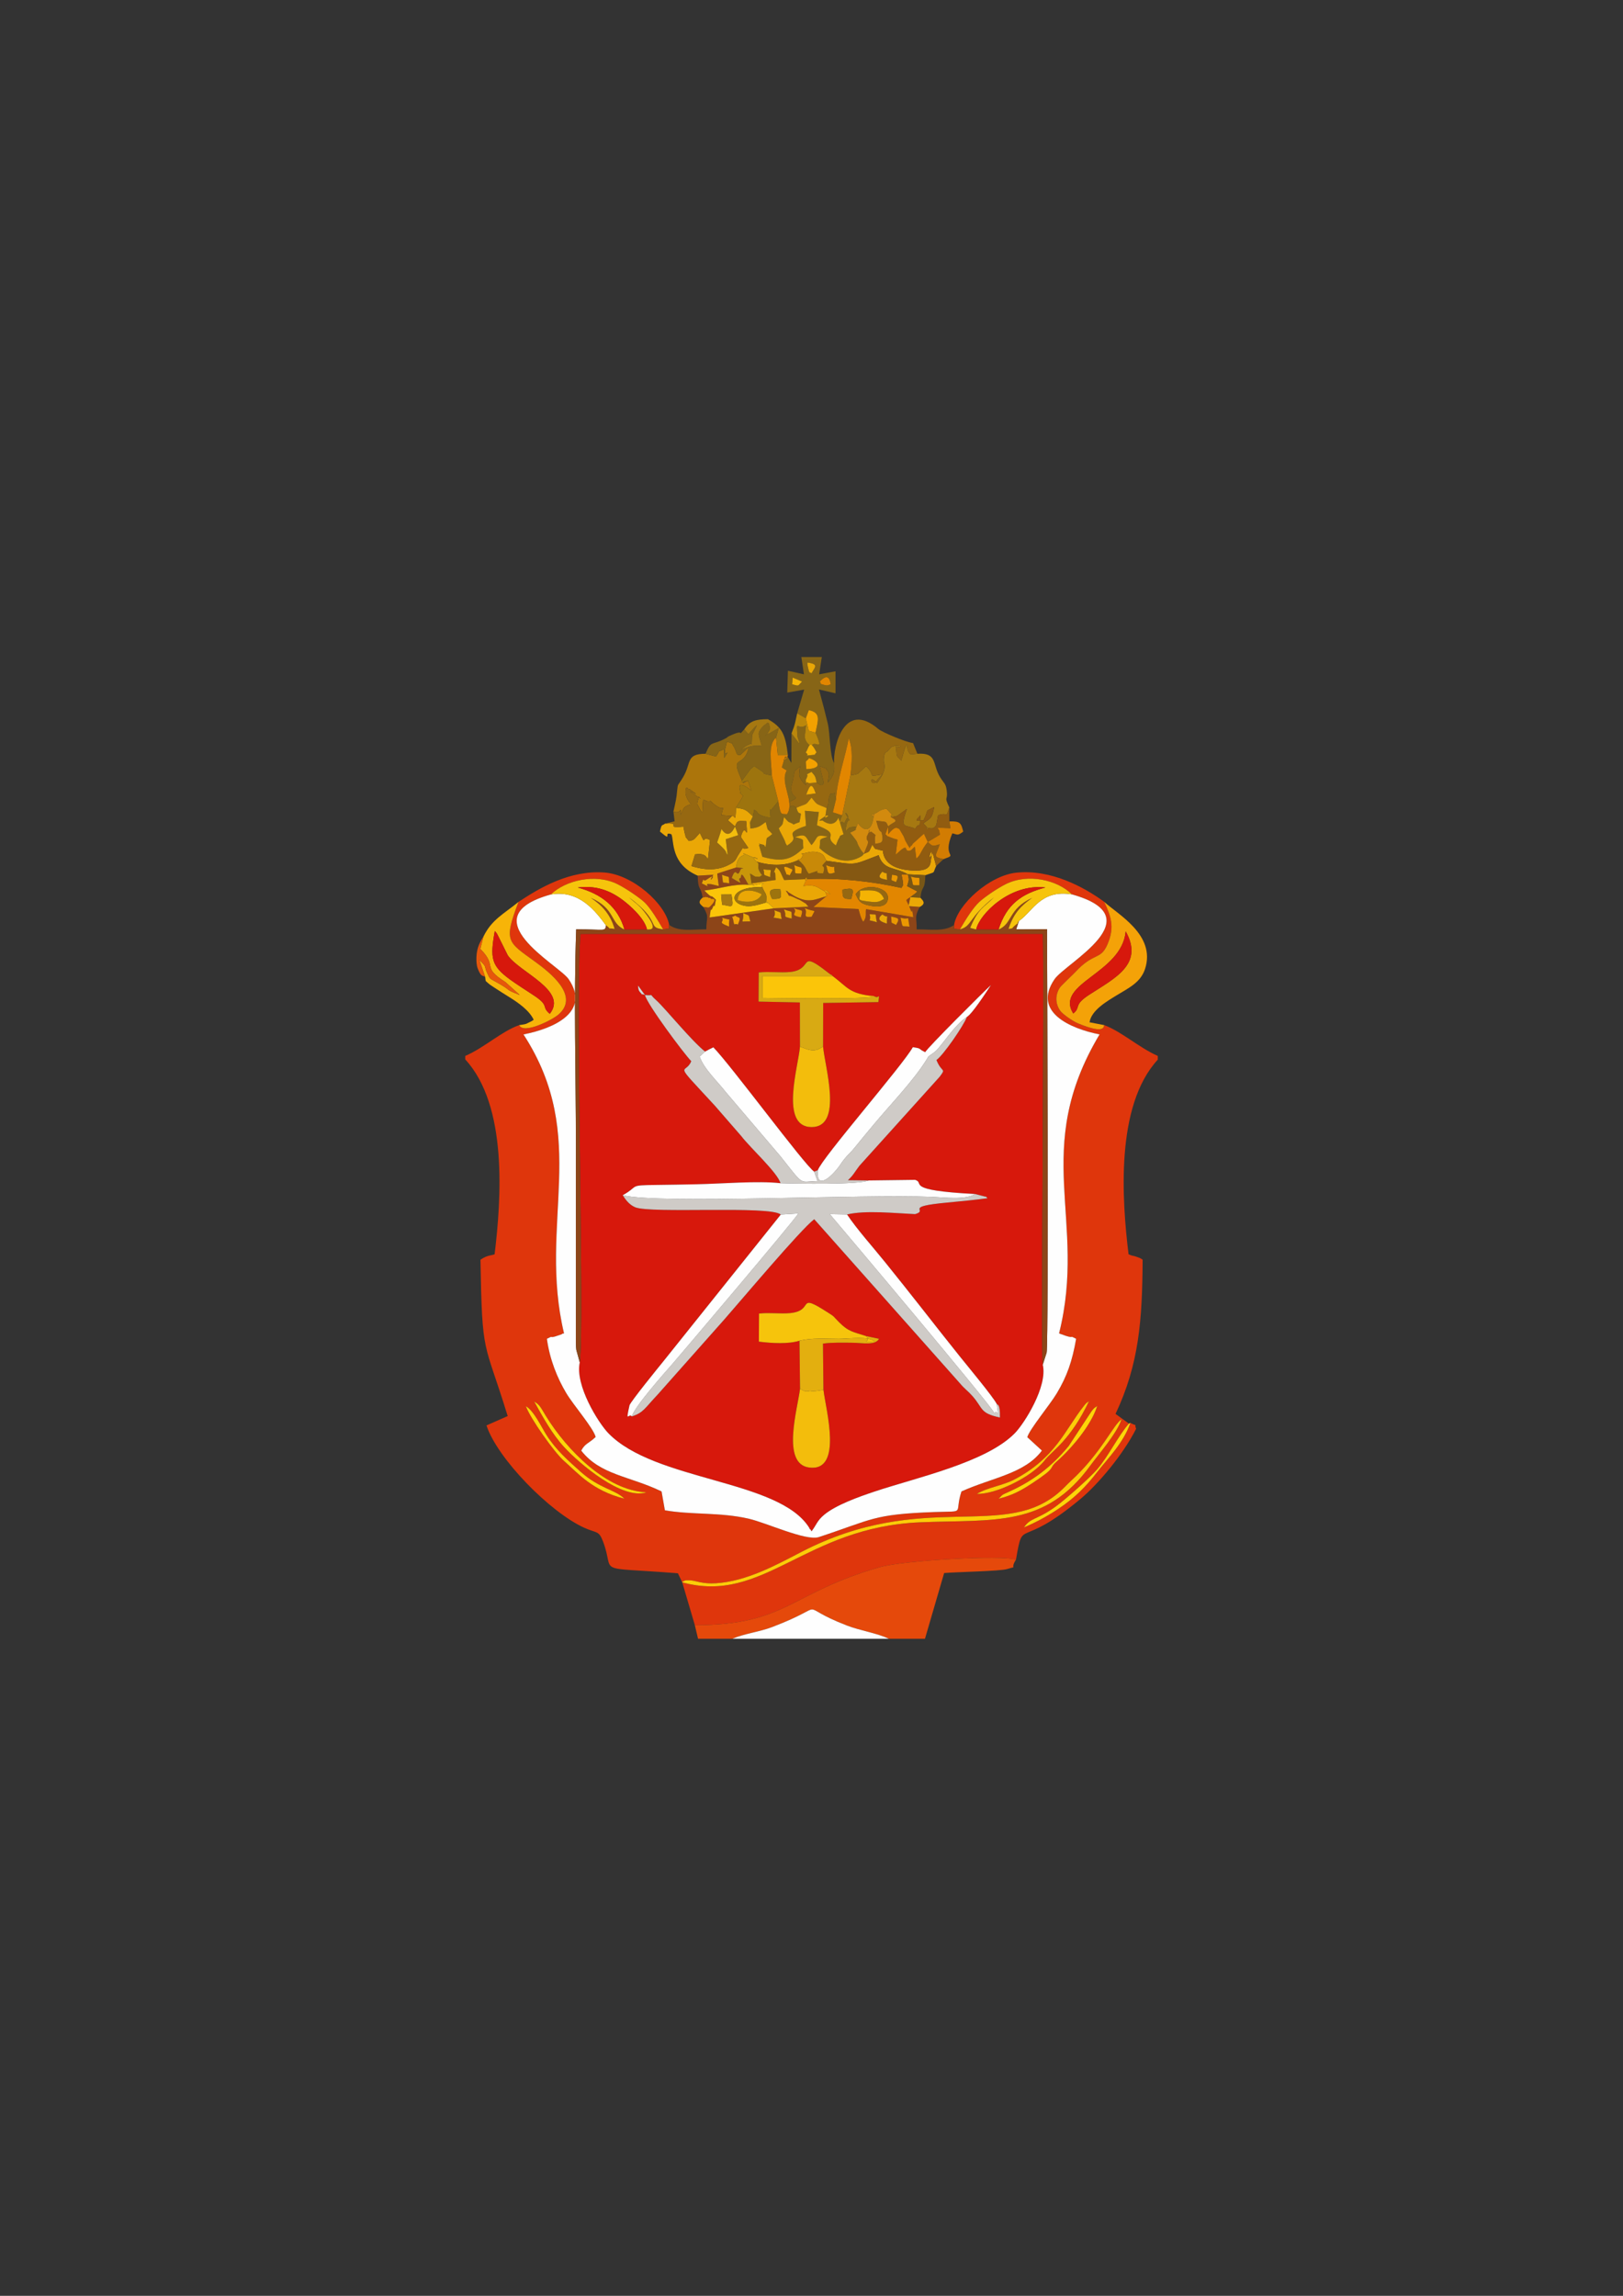 <?xml version="1.0" encoding="UTF-8"?>
<!DOCTYPE svg PUBLIC "-//W3C//DTD SVG 1.1//EN" "http://www.w3.org/Graphics/SVG/1.1/DTD/svg11.dtd">
<!-- Creator: CorelDRAW X5 -->
<svg xmlns="http://www.w3.org/2000/svg" xml:space="preserve" width="210mm" height="297mm" style="shape-rendering:geometricPrecision; text-rendering:geometricPrecision; image-rendering:optimizeQuality; fill-rule:evenodd; clip-rule:evenodd"
viewBox="0 0 210 297"
 xmlns:xlink="http://www.w3.org/1999/xlink">
 <rect x="0" y="0" width="210" height="297" fill="#333333" stroke="none"/>
 <defs>
  <style type="text/css">
   <![CDATA[
    .fil31 {fill:#785616}
    .fil17 {fill:#855812}
    .fil6 {fill:#876516}
    .fil3 {fill:#8D4518}
    .fil21 {fill:#915C10}
    .fil9 {fill:#966811}
    .fil22 {fill:#9D740E}
    .fil7 {fill:#A67811}
    .fil11 {fill:#AC750B}
    .fil29 {fill:#BB870B}
    .fil27 {fill:#C88908}
    .fil25 {fill:#C9960A}
    .fil4 {fill:#CFCBC7}
    .fil24 {fill:#D27C02}
    .fil23 {fill:#D28A0E}
    .fil0 {fill:#D7180C}
    .fil35 {fill:#D7D8D8}
    .fil16 {fill:#D8AA13}
    .fil1 {fill:#DF360C}
    .fil15 {fill:#E28600}
    .fil20 {fill:#E3AF0F}
    .fil5 {fill:#E5490B}
    .fil28 {fill:#E6570B}
    .fil10 {fill:#EAA706}
    .fil33 {fill:#EB9701}
    .fil32 {fill:#F3A100}
    .fil14 {fill:#F3BD0C}
    .fil8 {fill:#F4A208}
    .fil34 {fill:#F4AC03}
    .fil30 {fill:#F4B304}
    .fil13 {fill:#F6C40C}
    .fil12 {fill:#F7B408}
    .fil18 {fill:#FBC509}
    .fil19 {fill:#FDCC08}
    .fil2 {fill:#FEFEFE}
    .fil26 {fill:#FFD508}
   ]]>
  </style>
 </defs>
 <g id="Layer_x0020_1">
  <g id="_357074264">
   <path id="_357068360" class="fil0" d="M112.057 172.841l1.682 0.353c-0.481,0.888 -2.122,0.526 -3.443,0.511 -1.29,-0.015 -2.539,-0.052 -3.812,0.11l0.06 5.968c0.276,2.487 2.592,10.655 -1.862,10.062 -3.62,-0.482 -1.479,-7.598 -1.165,-10.191l-0.073 -6.209c-1.436,0.45 -3.561,0.331 -5.255,0.119l0.02 -3.632c1.36,-0.154 2.772,0.06 4.019,-0.059 3.273,-0.314 0.696,-2.765 4.861,-0.095 0.999,0.64 0.595,0.388 1.467,1.265 1.243,1.249 1.827,1.249 3.5,1.799zm-4.315 -46.568c1.951,1.448 2.107,2.305 5.373,2.596 0.673,0.448 0.687,-0.656 0.543,0.769l-7.145 0.11 -0.013 5.649c0.207,2.562 2.64,10.427 -1.5,10.407 -4.168,-0.02 -1.679,-7.914 -1.493,-10.407l-0.011 -5.714 -5.348 -0.112 0.027 -3.771c1.376,-0.148 2.805,0.06 4.048,-0.062 2.949,-0.288 1.21,-2.648 4.166,-0.493l1.113 0.85c0.04,-0.069 0.17,0.106 0.239,0.177zm17.355 5.295c-0.395,1.107 -3.085,4.997 -3.932,5.559 0.697,1.731 1.293,0.979 0.427,2.156l-10.395 11.531c-0.608,0.79 -0.779,1.223 -1.486,1.862l2.678 0.032 6.016 -0.077c1.37,0.416 -1.599,1.342 7.775,1.835l1.319 0.342c0.061,-0.091 0.181,0.136 0.273,0.202 -1.703,0.225 -3.453,0.397 -5.16,0.556 -5.916,0.551 -2.353,0.973 -4.207,1.5 -2.573,-0.115 -6.417,-0.525 -8.806,0.044 1.271,1.913 3.416,4.299 4.935,6.19 1.634,2.035 3.16,3.934 4.846,6.092 1.639,2.097 3.268,4.149 4.83,6.108 0.947,1.187 4.266,5.168 4.751,6.116 0.109,0.161 0.457,-0.059 0.419,1.765 -2.656,-0.572 -2.137,-1.184 -3.565,-2.789 -0.605,-0.679 -0.995,-0.909 -1.568,-1.591l-18.894 -21.274c-1.761,1.332 -9.546,10.598 -11.655,12.991l-8.625 9.72c-1.643,1.725 -1.799,2.316 -3.325,2.799 -0.374,-0.523 -0.847,1.039 -0.294,-1.434 0.098,-0.44 3.919,-5.126 4.317,-5.618l15.254 -19.061c-1.329,-1.192 -16.824,-0.095 -18.843,-0.947 -0.841,-0.355 -1.312,-1.106 -1.608,-1.555 2.186,-1.211 0.667,-1.292 4.311,-1.33 1.774,-0.019 3.548,-0.056 5.304,-0.091 3.121,-0.062 7.889,-0.469 10.796,-0.135 -0.341,-1.334 -3.996,-4.674 -5.055,-6.079l-3.449 -3.968c-5.645,-6.114 -3.782,-3.844 -3.042,-5.744 -0.923,-0.938 -5.73,-7.381 -5.992,-8.559 1.371,0.14 0.322,-0.339 1.481,0.695 1.103,0.984 4.567,5.266 6.308,6.628 0.516,-0.272 0.529,-0.301 1.064,-0.55 2.308,2.362 11.752,15.178 13.043,16.083l0.48 -0.194c0.534,-1.586 11.019,-13.599 12.289,-15.907 1.252,0.187 0.564,0.163 1.599,0.643 0.389,-0.671 7.42,-7.674 8.512,-8.689 -0.655,0.996 -2.418,3.719 -3.126,4.143zm-41.651 -2.852c-0.86,-0.333 0.078,0.421 -0.632,-0.368 -0.248,-0.276 -0.226,-0.548 -0.26,-0.853l0.892 1.221zm-8.432 47.527c-0.649,2.953 2.403,7.821 3.679,9.146 6.02,6.256 22.029,5.976 25.985,12.213 0.036,0.058 0.133,0.307 0.159,0.25 0.027,-0.058 0.103,0.173 0.162,0.254 0.652,-0.847 0.706,-1.361 1.623,-2.131 1.547,-1.298 4.567,-2.359 6.513,-3.01 5.455,-1.825 14.466,-3.76 18.179,-7.564 1.227,-1.257 4.271,-6.064 3.607,-8.853 -0.247,-1.879 0.21,-50.02 0.016,-55.738l-59.822 0.006c-0.76,7.764 0.568,50.959 -0.102,55.427z"/>
   <path id="_357062264" class="fil1" d="M129.205 193.884c0.62,-0.602 0.324,-0.439 1.264,-0.862 3.2,-1.442 5.59,-3.271 7.808,-5.959l2.947 -4.482c0.347,-0.433 0.245,-0.356 0.746,-0.693 -0.794,2.521 -3.338,5.504 -5.235,7.174 -1.199,1.055 0.19,0.593 -3.166,2.811 -1.442,0.953 -2.589,1.574 -4.365,2.011zm-48.41 0c-4.195,-1.067 -6.029,-3.325 -7.812,-4.88 -1.269,-1.107 -4.377,-5.524 -4.938,-7.082 1.005,0.545 1.998,2.674 2.648,3.696 1.242,1.956 2.783,3.298 4.427,4.773 2.455,2.203 4.516,2.319 5.675,3.494zm45.615 -0.629c1.401,-0.852 3.278,-1.036 4.858,-1.868 5.304,-2.795 6.539,-6.42 8.936,-9.457 0.315,-0.399 0.247,-0.351 0.704,-0.665 -2.413,5.078 -4.744,6.381 -5.722,7.639 -1.735,2.233 -6.434,4.445 -8.775,4.351zm-42.772 -0.201c-3.114,1.033 -8.642,-3.681 -10.633,-5.838 -1.552,-1.682 -2.763,-3.88 -3.878,-5.897 0.742,0.447 0.795,0.705 1.514,1.874 2.706,4.395 7.853,9.652 12.997,9.861zm-16.543 -76.384c-1.951,5.114 -1.444,5.149 2.068,7.691 2.062,1.492 5.884,4.495 3.078,6.904 -0.803,0.69 -4.518,2.582 -5.064,1.353 -2.266,0.791 -4.531,2.932 -6.979,3.984l0 0.448c5.516,5.986 4.663,18.059 3.8,25.21 -0.399,0.178 -0.916,0.071 -1.831,0.706 0.222,12.788 0.443,10.203 3.523,20.226l-2.744 1.211c1.406,4.285 8.217,11.237 12.673,13.248 1.597,0.72 1.856,0.306 2.413,1.78 1.631,4.313 -1.478,3.211 9.684,4.1l0.541 1.13c0.378,-0.18 0.225,-0.242 1.025,-0.22 0.718,0.02 1.575,0.499 3.382,0.379 3.93,-0.261 7.68,-2.309 10.992,-4.028 15.87,-8.237 26.425,-1.284 33.655,-7.984 0.557,-0.516 0.74,-0.752 1.249,-1.218 3.924,-3.591 5.536,-7.339 6.551,-7.967 -0.512,1.712 -3.087,4.675 -3.995,5.928 -5.863,8.094 -12.455,6.991 -22.027,7.383 -14.988,0.615 -20.236,10.652 -30.813,7.768l1.629 5.537c11.941,0 12.29,-4.188 23.977,-7.511 2.993,-0.851 15.818,-1.608 17.573,-0.959 0.979,-5.626 0.259,-1.1 8.36,-7.866 2.296,-1.918 5.506,-5.74 7.186,-9.066 -0.336,-0.861 0.385,-0.173 -0.739,-0.758 -0.9,2.616 -2.98,4.656 -4.28,6.337 -1.516,1.96 -2.918,3.363 -5.073,4.801 -1.261,0.841 -2.831,1.72 -4.415,2.376 0.897,-1.316 1.557,-0.871 4.084,-2.683 1.236,-0.886 4.463,-3.748 5.4,-4.843 1.464,-1.712 2.709,-4.314 4.093,-5.901l-1.732 -1.255c3.049,-6.465 3.458,-12.124 3.506,-19.946 -0.403,-0.276 -0.227,-0.16 -0.855,-0.402 -0.371,-0.143 -0.406,-0.043 -0.968,-0.304 -0.858,-7.058 -1.714,-19.206 3.783,-25.175l0 -0.483c-2.406,-1.058 -4.657,-3.129 -6.91,-3.98 -0.135,0.096 0.248,1.283 -3.42,-0.233 -0.711,-0.294 -1.991,-1.212 -2.289,-1.629 -0.662,-0.93 -0.647,-2.092 -0.047,-2.993 0.186,-0.279 1.707,-1.692 1.964,-1.973 2.418,-2.643 3.278,-1.529 4.175,-3.575 1.018,-2.321 0.444,-3.711 -0.399,-5.548 -2.629,-1.925 -6.909,-4.237 -11.372,-3.776 -3.473,0.359 -7.622,4.11 -8.068,6.787 0.24,0.78 -0.744,0.347 0.767,0.549 0.81,-1.379 1.729,-2.852 2.555,-3.591 0.686,-0.613 2.225,-1.683 3.368,-2.256 2.882,-1.445 6.715,-0.54 8.57,1.321 10.614,2.978 -0.794,8.84 -2.255,10.976 -2.879,4.212 1.962,6.37 5.826,7.141 -8.951,14.985 -1.561,23.954 -5.236,38.668 0.082,0.055 0.209,0.086 0.276,0.111l0.558 0.201c1.2,0.389 0.414,-0.117 1.371,0.394 -0.501,2.885 -1.174,4.833 -2.503,7.055 -0.893,1.492 -3.511,4.632 -3.816,5.673l1.892 1.736c-2.238,2.992 -6.408,3.482 -10.408,5.283 -0.994,3.016 0.712,2.514 -3.512,2.666 -7.965,0.286 -7.968,0.943 -14.948,3.241 -1.645,0.541 -6.758,-1.848 -9.066,-2.38 -3.734,-0.861 -7.371,-0.476 -10.849,-1.088l-0.43 -2.438c-4.132,-2.003 -7.925,-2.113 -10.395,-5.283 0.536,-0.976 0.91,-0.86 1.868,-1.764 -0.314,-1.184 -2.856,-4.091 -3.794,-5.657 -1.171,-1.956 -2.149,-4.367 -2.516,-7.043 0.887,-0.463 0.297,-0.068 1.089,-0.307l0.848 -0.287c0.049,-0.117 0.195,-0.056 0.279,-0.112 -3.393,-14.273 3.425,-25.314 -5.245,-38.668 3.881,-0.755 8.741,-2.897 5.84,-7.154 -1.26,-1.85 -12.903,-8.003 -2.295,-10.953 1.892,-1.829 5.743,-2.745 8.595,-1.344 1.099,0.54 2.991,1.833 3.574,2.413 0.727,0.723 1.617,2.164 2.351,3.436 1.525,-0.222 0.511,0.255 0.785,-0.567 -0.472,-2.703 -4.691,-6.528 -8.412,-6.782 -4.478,-0.306 -8.317,1.977 -11.076,3.8z"/>
   <path id="_357058352" class="fil2" d="M138.697 115.703c-4.052,-0.672 -5.073,2.22 -6.855,3.438l-0.361 1.089 3.993 -0.025c0.007,0.291 0.223,52.97 -0.049,54.769l-0.502 1.574c0.664,2.789 -2.381,7.596 -3.607,8.853 -3.712,3.804 -12.724,5.739 -18.179,7.564 -1.946,0.651 -4.966,1.712 -6.513,3.01 -0.917,0.769 -0.971,1.284 -1.623,2.131 -0.059,-0.081 -0.135,-0.311 -0.162,-0.254 -0.027,0.057 -0.123,-0.192 -0.159,-0.25 -3.956,-6.237 -19.965,-5.956 -25.985,-12.213 -1.276,-1.326 -4.328,-6.193 -3.679,-9.146l-0.447 -1.621c-0.064,-0.485 -0.057,-1.273 -0.059,-1.779l0.007 -24.695c0,-9.191 -0.296,-18.806 0.038,-27.926 3.8,-0 3.763,0.325 3.845,-0.528 -1.322,-1.777 -3.426,-4.616 -7.122,-3.98 -10.608,2.95 1.034,9.103 2.295,10.953 2.901,4.258 -1.959,6.4 -5.84,7.154 8.67,13.354 1.852,24.395 5.245,38.668 -0.083,0.056 -0.229,-0.005 -0.279,0.112l-0.848 0.287c-0.792,0.24 -0.203,-0.156 -1.089,0.307 0.367,2.675 1.345,5.087 2.516,7.043 0.938,1.566 3.48,4.473 3.794,5.657 -0.959,0.904 -1.332,0.788 -1.868,1.764 2.47,3.17 6.263,3.279 10.395,5.283l0.43 2.438c3.477,0.613 7.115,0.227 10.849,1.088 2.307,0.532 7.421,2.921 9.066,2.38 6.98,-2.297 6.983,-2.954 14.948,-3.241 4.224,-0.152 2.518,0.35 3.512,-2.666 4.001,-1.801 8.17,-2.291 10.408,-5.283l-1.892 -1.736c0.304,-1.041 2.923,-4.181 3.816,-5.673 1.329,-2.221 2.003,-4.169 2.503,-7.055 -0.957,-0.511 -0.171,-0.005 -1.371,-0.394l-0.558 -0.201c-0.067,-0.024 -0.194,-0.055 -0.276,-0.111 3.675,-14.714 -3.715,-23.683 5.236,-38.668 -3.865,-0.771 -8.706,-2.929 -5.826,-7.141 1.461,-2.137 12.869,-7.999 2.255,-10.976z"/>
   <path id="_357062312" class="fil3" d="M116.516 118.71c1.349,0.426 0.831,-0.6 1.166,1.165 -1.13,-0.133 -0.826,0.282 -1.166,-1.165zm-1.223 -0.144c0.841,0.231 1.256,0.115 0.643,1.097 -0.822,-0.498 -0.483,0.047 -0.643,-1.097zm-21.876 0.157c1.397,0.472 0.824,-0.206 0.918,1.145 -1.701,-0.65 -0.505,-0.536 -0.918,-1.145zm20.755 -0.428c0.942,0.702 0.573,-0.431 0.584,1.189 -0.58,-0.181 -1.528,-0.483 -0.584,-1.189zm-18.006 -0.181c0.886,0.449 0.645,0.045 0.917,1.081 -1.609,-0.036 -0.808,0.368 -0.917,-1.081zm-1.044 0.33c0.553,0.431 0.829,0.005 0.353,1.168 -0.479,-0.247 -0.441,0.316 -0.58,-0.465 -0.144,-0.81 -0.372,-0.342 0.227,-0.702zm17.389 -0.179c1.156,0.108 0.625,-0.241 0.953,1.046 -1.589,-0.499 -0.628,0.13 -0.953,-1.046zm-8.415 -0.807c1.527,0.686 1.462,-0.027 0.93,1.133 -1.405,0.193 -0.373,-0.467 -0.93,-1.133zm-1.417 0c1.113,0.508 1.294,-0.012 0.939,1.209 -1.714,-0.323 -0.256,-0.502 -0.939,-1.209zm-1.264 0.179c1.221,0.47 0.973,-0.024 1.027,1.194 -1.415,-0.322 -0.487,-0.178 -1.027,-1.194zm-1.207 0.128c1.135,0.439 0.653,0.016 0.938,1.129 -1.867,-0.404 -0.644,0.239 -0.938,-1.129zm-5.847 -3.486c-1.069,-0.258 -0.715,0.302 -0.947,-1.106 1.199,0.443 0.798,-0.039 0.947,1.106zm-4.089 -0.998c0.047,2.051 0.397,1.24 0.64,2.836 1.337,-0.126 -0.761,-0.118 0.645,-0.046 0.051,0.003 0.212,0.167 0.253,0.082 0.039,-0.081 0.14,0.096 0.214,0.137 0.01,0.029 0.965,-0.211 -0.012,0.849 -0.43,0.467 -0.344,0.191 -1.015,0.193 0.821,1.396 0.396,1.305 0.394,2.89 -1.885,0 -3.521,0.346 -4.809,-0.569 -0.274,0.822 0.74,0.344 -0.785,0.567 -2.205,-0.256 -0.044,-0.868 -4.422,-4.144 0.805,0.755 1.201,0.882 1.981,1.867 2.115,2.67 0.592,2.231 0.362,2.315l-2.92 -0.003c-1.923,-0.861 -1.124,-2.697 -4.378,-4.115 1.349,0.881 2.528,2.029 3.105,4.041 -1.251,-0.241 -0.149,0.251 -1.127,-0.486 -0.083,0.853 -0.046,0.528 -3.845,0.528 -0.334,9.119 -0.038,18.735 -0.038,27.926l-0.007 24.695c0.002,0.506 -0.005,1.294 0.059,1.779l0.447 1.621c0.67,-4.468 -0.658,-47.663 0.102,-55.427l59.822 -0.006c0.194,5.718 -0.263,53.859 -0.016,55.738l0.502 -1.574c0.271,-1.799 0.055,-54.478 0.049,-54.769l-3.993 0.025 0.361 -1.089c-0.534,0.567 0.438,-0.166 -0.519,0.593 -0.565,0.448 -0.014,0.296 -0.835,0.445 0.654,-2.068 1.697,-3.076 3.091,-4.041 -3.181,1.469 -2.519,3.332 -4.378,4.115l-2.894 -0.011 -0.776 -0.205c1.03,-2.506 1.742,-2.634 3.094,-3.963 -3.378,2.67 -2.806,3.739 -4.422,4.155 -1.511,-0.202 -0.527,0.23 -0.767,-0.549 -1.31,0.872 -2.959,0.537 -4.834,0.548 0.048,-1.531 -0.344,-1.531 0.406,-2.902l-1.453 -0.108 0.231 -1.153c-0.822,0.539 -0.491,0.147 0.038,1.637 0.303,0.854 0.057,-0.991 0.35,0.955l-6.108 -1.043c-0.122,0.443 0.149,0.97 -0.362,1.633 -0.228,-0.3 -0.216,-0.352 -0.378,-0.779l-0.25 -0.865 -5.823 -0.267 1.535 -1.285c0.034,-0.024 0.131,-0.07 0.182,-0.122 -1.498,0.401 -2.297,1.008 -4.21,-0.032l-0.798 -0.496c-0.054,-0.149 -0.192,-0.129 -0.291,-0.191 0.832,1.201 -0.145,0.247 1.316,0.999 0.468,0.241 0.322,0.09 0.803,0.397 0.939,0.6 0.158,0.006 0.82,0.683l-4.528 0.22 -8.263 1.176c0.231,-1.765 0.072,-0.466 0.404,-1.287 0.335,-0.828 0.09,0.752 0.405,-1.002 -0.971,-0.972 -0.104,0.197 -1.488,-1.194 2.032,-0.22 3.667,-0.875 5.702,-0.739 -1.212,-2.256 -0.804,-0.931 -1.058,-0.868 -0.56,0.139 0.945,1.248 -1.105,-0.022 0.621,-1.756 0.629,0.309 1.127,-1.053 0.071,-0.196 0.257,-0.131 0.373,-0.206l-0.898 -0.103 -2.463 0.794c-0.007,0.07 0.001,0.17 0.004,0.21l0.18 1.402 -1.004 -0.24c-0.069,-0.009 -0.18,-0.006 -0.246,-0.013 -0.844,-0.078 0.649,0.735 -0.945,-0.086 0.377,-1.007 0.045,-0.077 0.623,-0.484 1.89,-1.332 -0.232,1.06 0.87,-0.628l-2.027 0.112z"/>
   <path id="_357068768" class="fil4" d="M80.573 154.622c0.296,0.449 0.767,1.2 1.608,1.555 2.019,0.852 17.514,-0.245 18.843,0.947l2.273 -0.152c-0.401,0.794 -15.862,18.981 -16.258,19.432 -1.156,1.317 -4.875,5.49 -5.292,6.833 1.527,-0.483 1.683,-1.074 3.325,-2.799l8.625 -9.72c2.108,-2.393 9.894,-11.659 11.655,-12.991l18.894 21.274c0.573,0.682 0.964,0.912 1.568,1.591 1.428,1.605 0.909,2.217 3.565,2.789 0.038,-1.824 -0.31,-1.605 -0.419,-1.765 0.314,2.148 0.135,0.603 -0.302,1.196 -0.55,-1.182 -19.817,-24.016 -21.29,-25.742l2.23 0.04c2.389,-0.57 6.233,-0.159 8.806,-0.044 1.854,-0.526 -1.709,-0.949 4.207,-1.5 1.707,-0.159 3.458,-0.332 5.16,-0.556 -0.092,-0.066 -0.212,-0.293 -0.273,-0.202l-1.319 -0.342c-1.353,0.787 -3.865,0.438 -5.659,0.36 -8.873,-0.383 -35.087,0.964 -39.949,-0.205z"/>
   <path id="_357064784" class="fil5" d="M89.902 210.238l0.419 1.762 4.443 0c1.491,-0.652 3.506,-0.888 5.155,-1.517 7.955,-3.036 2.547,-2.95 9.644,-0.202 1.723,0.667 3.943,0.991 5.443,1.719l4.676 0 2.479 -8.501c1.399,-0.133 7.234,-0.238 8.138,-0.515 1.518,-0.466 0.294,0.164 1.153,-1.216 -1.755,-0.649 -14.58,0.108 -17.573,0.959 -11.688,3.323 -12.036,7.511 -23.977,7.511z"/>
   <path id="_357062120" class="fil4" d="M100.985 153.067c2.108,0.071 10.103,0.217 11.405,-0.357l-2.678 -0.032c0.707,-0.639 0.878,-1.072 1.486,-1.862l10.395 -11.531c0.867,-1.178 0.271,-0.425 -0.427,-2.156 0.846,-0.562 3.537,-4.452 3.932,-5.559 -1.574,1.005 -3.258,3.737 -4.054,4.433 -0.208,0.182 -0.713,0.511 -0.74,0.536 -0.46,0.426 -0.057,-0.041 -0.347,0.433 -1.742,2.839 -4.738,5.89 -6.97,8.58 -0.782,0.943 -1.605,1.911 -2.394,2.904 -0.557,0.7 -0.792,0.803 -1.333,1.476 -0.454,0.564 -0.572,0.859 -1.06,1.431 -0.984,1.153 -2.597,2.444 -2.376,0.018l-0.48 0.194 0.432 1.216c-2.428,0.048 -1.632,0.789 -4.743,-3.144l-7.132 -8.378c-1.053,-1.362 -2.791,-2.938 -3.371,-4.575l0.707 -0.651c-1.742,-1.362 -5.205,-5.644 -6.308,-6.628 -1.159,-1.034 -0.11,-0.555 -1.481,-0.695 0.262,1.179 5.069,7.622 5.992,8.559 -0.741,1.9 -2.603,-0.37 3.042,5.744l3.449 3.968c1.059,1.406 4.714,4.745 5.055,6.079z"/>
   <path id="_357067640" class="fil6" d="M104.68 98.07c1.321,0.415 1.786,1.368 -0.349,1.429 -0.112,-1.506 -0.113,-0.736 0.349,-1.429zm0.304 -0.389c-1.303,0.109 -0.049,0.128 -0.74,-0.334 0.407,-0.477 0.445,-1.986 1.412,0 -0.45,0.327 0.159,0.264 -0.672,0.334zm1.64 -9.077c-0.763,-0.2 -0.239,-0.128 -0.557,-0.429 0.788,-0.845 1.246,-0.754 1.424,0.353 -0.317,0.086 -0.341,0.214 -0.868,0.076zm-2.842 -0.429c-0.592,0.554 -0.299,0.625 -1.286,0.353l0.069 -0.869 1.217 0.517zm0.866 -2.447c1.308,0.24 0.794,0.579 0.353,1.386 -0.248,-0.283 -0.221,0.247 -0.458,-0.783 -0.211,-0.92 0.081,-0.518 0.105,-0.604zm-1.501 6.556l1.121 0.637 0.385 -1.055c1.629,0.324 1.192,1.338 0.87,2.92 1.258,2.853 -0.301,0.634 -0.523,1.854 -0.559,-0.544 -0.738,-0.626 -0.871,-1.299 -0.011,-0.056 0.163,-1.367 0.165,-1.52 -1.14,0.783 -1.296,-1.059 -1.096,1.518 0.006,0.075 0.076,0.211 0.087,0.273 0.013,0.067 0.076,0.349 0.088,0.295 0.013,-0.055 0.06,0.202 0.076,0.306l-1.034 -1.334 -0.018 3.817 -0.499 -0.823c-1.511,1.098 0.78,-0.147 -0.328,0.035l-0.406 1.365c0.077,0.051 0.193,0.137 0.228,0.159l0.322 0.199c0.636,0.359 -0.104,0.062 0.112,-0.002 -1.024,1.637 1.099,4.089 0,5.707 -0.746,-0.09 -0.809,0.286 -1.122,-1.675l-0.777 0.93c-0.366,0.689 -0.355,-0.87 -0.219,1.222 -0.793,-0.143 -1.531,-0.366 -1.711,-0.709 -0.128,-0.242 -0.269,-0.23 -0.402,-0.346l-0.184 0.847 -0.291 0.618c-0.156,1.277 -0.12,-1.368 -0.031,0.967 1.163,-0.122 1.278,-0.362 1.987,-0.847 0.399,1.434 0.032,0.609 0.853,1.56 -1.005,0.864 -0.6,0.004 -0.874,1.709 -0.197,-0.228 -0.071,-0.275 -0.375,-0.347 -0.957,-0.225 -0.157,-0.068 -0.468,0.077l0.371 1.282c0.012,0.04 0.033,0.15 0.067,0.218 2.666,0.753 3.797,0.308 5.291,-1.113 -0.136,-1.256 0.314,-1.057 -1.076,-1.427 1.534,-0.551 1.304,-0.048 2.135,1.025 0.956,-1.044 0.381,-1.428 2.093,-1.094 -1.303,0.458 -0.87,0.199 -1.053,1.496 1.337,1.231 3.201,2.182 5.111,1.217 0.582,-0.294 0.41,-0.265 0.626,-0.492 -0.309,-0.432 -0.202,-0.182 -0.494,-0.677 -0.711,-1.202 0.094,-0.362 -1.294,-2.059 1.256,-0.556 0.466,-0.289 0.87,-0.797l-0.911 0.107c-0.091,0.027 -0.486,0.452 -0.553,0.548 0.155,-1.674 0.519,-1.507 0.569,-1.411 -1.394,-1.956 0.318,-0.464 -0.424,-0.283l-0.307 0.636c-0.534,-0.749 -1.114,1 -0.264,-1.036l-1.206 -0.393 0.41 -1.69c-0.502,-1.253 0.432,-0.757 -0.711,-0.713 -0.435,0.882 -0.075,1.13 -0.513,1.846l-0.184 1.28c0.817,-0.42 0.134,-0.298 0.109,-0.282 -1.64,1.061 -0.394,0.476 -0.425,0.637 1.493,1.064 2.021,-0.327 2.029,-0.4l0.673 2.164c-0.767,0.356 -0.225,-0.015 -0.684,0.672 -0.058,0.087 -0.248,0.662 -0.314,0.775 -1.824,-1.298 0.823,-1.346 -2.455,-2.614l0.253 -1.71 -1.813 -0.165 0.156 1.949c-3.5,1.181 -0.281,1.213 -2.469,2.561 -0.39,-0.645 -0.043,-0.172 -0.447,-0.972l-0.506 -0.989c-0.021,-0.14 -0.094,-0.171 -0.123,-0.264 0.647,-0.702 0.432,-0.294 0.695,-1.478l0.39 0.442c0.163,0.119 0.056,0.149 0.448,0.298 0.759,0.288 -0.116,0.35 1.155,-0.074 0.432,-2.053 -0.017,-0.374 -0.384,-1.868 -1.1,-0.844 -0.874,0.893 -0.874,-0.794 1.79,-0.793 -0.027,-0.229 0.216,-1.997 0.008,-0.059 0.047,-0.163 0.059,-0.224l0.123 -0.467c0.015,-0.066 0.032,-0.172 0.048,-0.238 0.32,-1.37 -0.126,-0.723 0.961,-1.661 -0.038,0.124 -0.107,0.257 -0.114,0.371l-0.074 0.731c0.097,0.569 0.502,1.003 0.894,1.364l-0.036 -0.706c0.598,-1.047 -0.408,-0.408 0.743,-1.021 0.425,0.512 0.485,0.478 0.668,1.379 0.737,0.598 0.819,0.206 0.829,0.2 0.024,-0.016 0.084,-0.103 0.101,-0.13l-0.537 -2.189c1.479,0.574 0.521,0.051 0.977,0.553 0.42,0.463 0.101,0.899 0.082,1.56 1.095,-1.221 0.782,-1.943 0.811,-2.508 -0.588,-0.896 -0.508,-3.826 -0.83,-5.148 -0.351,-1.444 -0.629,-2.523 -1.137,-4.377l2.145 0.496 -0.001 -2.845 -2.117 0.394 0.344 -2.239 -2.648 0 0.334 2.235 -2.072 -0.461 -0.086 2.825 2.189 -0.385 -0.906 3.07z"/>
   <path id="_357070376" class="fil7" d="M110.037 100.298l-1.067 5.184c-0.85,2.036 -0.271,0.287 0.264,1.036l0.307 -0.636c0.742,-0.181 -0.97,-1.674 0.424,0.283 -0.051,-0.096 -0.414,-0.263 -0.569,1.411 0.067,-0.097 0.462,-0.521 0.553,-0.548l0.911 -0.107 0.144 -0.431c1.013,1.381 1.762,0.725 1.949,-0.393 0.274,-1.643 0.331,-0.143 -0.192,-0.636 1.013,-0.403 0.964,-0.695 1.907,-0.832 0.037,0.041 0.119,0.035 0.13,0.104 0.012,0.071 0.114,0.095 0.129,0.115 0.598,0.812 0.449,0.078 0.343,0.858 0.33,-0.025 0.747,-0.126 0.848,-0.177l1.23 -0.884c-1.02,2.828 -0.105,1.929 1.058,2.579 0.829,-1.345 0.435,0.871 0.706,-1.764 -1.225,1.207 0.061,0.433 0.355,0.706 0.855,-1.662 -0.008,-1.046 1.409,-1.76 -0.294,1.5 -0.38,1.349 -1.408,2.117 1.474,1.432 -0.52,0.336 0.948,0.636 0.295,0.06 0.575,-0.14 0.736,-0.45l0.233 -1.246c1.38,-0.464 0.944,0.516 1.452,-1.001 -0.747,-1.559 -0.155,-0.808 -0.344,-2.223 -0.124,-0.932 -0.381,-0.91 -0.869,-1.722 -1.013,-1.685 -0.316,-3.162 -2.919,-3.007l-0.907 0.092c-0.533,-0.661 -0.329,-0.831 -0.451,-1.309 -0.305,0.292 -0.624,1.899 -0.654,1.786 -0.013,-0.051 -0.001,0.228 -0.05,0.327 -0.554,-0.619 -0.615,-0.425 -0.655,-1.132 -0.066,-1.177 -0.37,-0.304 0.631,-0.742 -0.846,-0.068 -0.728,-0.103 -1.29,0.105l-0.542 0.603c-0.078,0.059 -0.443,-0.01 -0.449,1.135 -0,0.079 0.017,0.19 0.024,0.262 0.005,0.059 0.049,0.158 0.059,0.209 0.164,0.914 -0.443,1.76 -0.953,2.47 -1.212,-1.411 -0.673,0.89 0.045,-0.437l0.659 -0.707c-2.177,0.374 -0.722,0.244 -2.115,-1.058l-1.011 0.951c-0.186,0.107 -0.753,0.211 -1.008,0.233z"/>
   <path id="_357066632" class="fil2" d="M100.985 153.067c-2.908,-0.334 -7.675,0.073 -10.796,0.135 -1.756,0.035 -3.531,0.072 -5.304,0.091 -3.644,0.038 -2.125,0.119 -4.311,1.33 4.862,1.169 31.076,-0.178 39.949,0.205 1.793,0.077 4.305,0.427 5.659,-0.36 -9.374,-0.493 -6.405,-1.419 -7.775,-1.835l-6.016 0.077c-1.302,0.574 -9.296,0.428 -11.405,0.357z"/>
   <path id="_357075464" class="fil8" d="M138.867 131.111c-2.437,-3.938 6.279,-5.125 6.788,-10.622 2.383,4.26 -1.392,6.034 -4.718,8.195 -2.121,1.379 -1.023,1.609 -2.07,2.427zm4.026 1.509l-1.916 -0.37c0.224,-1.549 2.223,-2.704 3.526,-3.501 1.559,-0.953 3.093,-1.652 3.662,-3.425 1.41,-4.392 -3.547,-7.034 -5.289,-8.655 0.843,1.837 1.417,3.227 0.399,5.548 -0.897,2.046 -1.756,0.932 -4.175,3.575 -0.257,0.281 -1.778,1.694 -1.964,1.973 -0.6,0.901 -0.615,2.063 0.047,2.993 0.297,0.417 1.577,1.335 2.289,1.629 3.668,1.515 3.284,0.329 3.42,0.233z"/>
   <path id="_357079544" class="fil9" d="M104.314 102.807c0.49,-1.325 0.717,-1.644 1.234,-0.168l-1.234 0.168zm3.615 -4.088c-0.03,0.565 0.283,1.287 -0.811,2.508 0.02,-0.66 0.338,-1.097 -0.082,-1.56 -0.455,-0.502 0.502,0.02 -0.977,-0.553l0.537 2.189c-0.017,0.027 -0.077,0.114 -0.101,0.13 -0.009,0.006 -0.092,0.398 -0.829,-0.2l-1.021 0.094c-0.54,-0.514 -0.267,0.886 -0.391,-0.453l0.036 0.706c-0.392,-0.361 -0.797,-0.795 -0.894,-1.364l0.074 -0.731c0.008,-0.114 0.076,-0.247 0.114,-0.371 -1.087,0.937 -0.641,0.291 -0.961,1.661 -0.015,0.066 -0.033,0.172 -0.048,0.238l-0.123 0.467c-0.012,0.061 -0.051,0.165 -0.059,0.224 -0.244,1.768 1.573,1.204 -0.216,1.997 0,1.687 -0.226,-0.05 0.874,0.794 1.513,-0.642 1.049,-0.194 1.946,-1.304 0.848,1.048 0.512,0.715 1.95,1.344 0.437,-0.716 0.077,-0.964 0.513,-1.846 1.143,-0.044 0.209,-0.541 0.711,0.713 0.101,-2.441 1.294,-5.791 1.635,-7.889 0.568,1.257 0.421,3.189 0.229,4.788 0.255,-0.022 0.821,-0.127 1.008,-0.233l1.011 -0.951c1.393,1.302 -0.062,1.432 2.115,1.058l-0.659 0.707c-0.718,1.327 -1.256,-0.974 -0.045,0.437 0.51,-0.711 1.117,-1.556 0.953,-2.47 -0.009,-0.051 -0.053,-0.15 -0.059,-0.209 -0.006,-0.072 -0.024,-0.183 -0.024,-0.262 0.006,-1.145 0.37,-1.076 0.449,-1.135l0.542 -0.603c0.562,-0.208 0.444,-0.173 1.29,-0.105 -1.001,0.437 -0.697,-0.436 -0.631,0.742 0.04,0.707 0.101,0.513 0.655,1.132 0.049,-0.099 0.036,-0.378 0.05,-0.327 0.03,0.114 0.349,-1.494 0.654,-1.786 0.122,0.478 -0.082,0.648 0.451,1.309l0.907 -0.092 -0.559 -1.378c-1.076,-0.163 -4.051,-1.449 -4.477,-1.814 -4.451,-3.809 -5.887,2.273 -5.736,4.403z"/>
   <path id="_357069944" class="fil10" d="M94.709 105.556c-0.157,0.148 -0.444,0.531 -0.548,0.533l0.942 0.834c0.326,-0.841 0.396,-0.716 1.447,-0.689 0.27,3.289 -0.088,-0.319 -0.691,2.048l0.966 1.411c-1.155,0.434 -0.271,-0.673 -1.209,0.771 -0.507,0.781 -0.33,0.944 -1.435,1.474 -1.593,0.765 -3.229,0.566 -4.712,0.105l0.461 -1.511 0.549 -0.067c0.887,0.123 0.765,0.274 1.126,0.674l0.267 -2.46c-1.188,-0.676 -0.435,0.947 -1.321,-0.936 -0.06,0.051 -0.117,0.153 -0.147,0.185 -0.609,0.66 -0.564,0.762 -1.279,0.867 -0.759,-1 -0.244,-0.133 -0.501,-0.905 -0.018,-0.055 -0.044,-0.174 -0.059,-0.226l-0.145 -0.732c-2.575,0.292 -0.01,-0.552 -2.361,-0.389 -0.413,0.344 -0.439,-0.049 -0.666,1.033 1.767,1.491 0.299,-0.113 1.485,0.353 0.371,0.927 -0.138,3.813 3.394,5.35l2.027 -0.112c-1.102,1.688 1.02,-0.704 -0.87,0.628 -0.578,0.407 -0.246,-0.522 -0.623,0.484 1.594,0.82 0.101,0.007 0.945,0.086 0.067,0.006 0.177,0.004 0.246,0.013l1.004 0.24 -0.18 -1.402c-0.003,-0.04 -0.011,-0.14 -0.004,-0.21l2.463 -0.794c0,-0.001 -0.037,-1.252 0.872,-1.542 0.448,-0.143 -0.641,-0.567 0.854,0.067 2.537,1.076 -0.544,-0.66 0.892,0.74 2.032,0.592 3.931,0.577 5.736,-0.382 0.754,-1.049 -0.95,-0.364 1.028,-0.849 0.495,-0.121 1.627,-0.091 1.978,0.558l0.293 0.554c4.123,0.571 3.275,0.579 6.752,-0.725 0.648,1.993 2.083,1.487 3.779,2.475l2.267 0.113c1.443,-0.503 0.896,-0.14 1.399,-1.187l-0.447 -1.669c-1.006,1.821 0.168,-1.747 -0.217,0.809 -0.095,0.63 -0,1.664 -2.758,1.417 -1.812,-0.162 -3.328,-0.845 -3.483,-2.546l-0.36 -0.072c-0.733,-0.237 -0.503,0.073 -0.997,-0.707 -0.557,1.152 -0.245,0.801 -1.092,1.185 -0.216,0.227 -0.044,0.198 -0.626,0.492 -1.911,0.966 -3.774,0.014 -5.111,-1.217 0.184,-1.297 -0.249,-1.038 1.053,-1.496 -1.712,-0.334 -1.137,0.051 -2.093,1.094 -0.832,-1.073 -0.601,-1.576 -2.135,-1.025 1.39,0.37 0.941,0.171 1.076,1.427 -1.494,1.421 -2.625,1.866 -5.291,1.113 -0.034,-0.068 -0.055,-0.178 -0.067,-0.218l-0.371 -1.282c0.31,-0.144 -0.489,-0.302 0.468,-0.077 0.303,0.071 0.178,0.119 0.375,0.347 0.274,-1.706 -0.131,-0.846 0.874,-1.709 -0.821,-0.951 -0.454,-0.126 -0.853,-1.56 -0.709,0.484 -0.825,0.724 -1.987,0.847 -0.09,-2.335 -0.125,0.311 0.031,-0.967l0.291 -0.618c-0.894,-0.853 -0.976,-0.94 -2.183,-1.103 -0.07,2.199 -0.145,0.892 -0.518,1.055z"/>
   <path id="_357066872" class="fil2" d="M105.823 151.379c-0.222,2.426 1.392,1.135 2.376,-0.018 0.488,-0.572 0.606,-0.867 1.06,-1.431 0.541,-0.672 0.776,-0.776 1.333,-1.476 0.79,-0.993 1.612,-1.961 2.394,-2.904 2.232,-2.69 5.228,-5.741 6.97,-8.58 0.29,-0.474 -0.112,-0.007 0.347,-0.433 0.027,-0.025 0.532,-0.354 0.74,-0.536 0.796,-0.696 2.48,-3.429 4.054,-4.433 0.708,-0.425 2.471,-3.148 3.126,-4.143 -1.092,1.015 -8.124,8.018 -8.512,8.689 -1.035,-0.48 -0.346,-0.455 -1.599,-0.643 -1.27,2.308 -11.755,14.321 -12.289,15.907z"/>
   <path id="_357066992" class="fil11" d="M91.295 97.512c-2.59,0.014 -1.8,1.151 -2.896,3.009 -0.884,1.5 -0.619,0.471 -0.857,2.453 -0.082,0.685 -0.398,1.906 -0.407,2.023 1.133,0.408 0.952,-1.068 0.918,0.448 0.353,-0.703 0.244,-0.829 0.756,-1.177l0.391 -0.169c0.033,-0.015 0.143,-0.017 0.205,-0.051 -0.107,-0.175 -0.976,-1.027 -0.63,-2.115 0.082,0.005 0.208,-0.025 0.236,0.074 0.026,0.094 0.184,0.062 0.219,0.086 2.397,1.661 -1.455,-0.739 0.85,0.847 1.141,0.785 0.225,0.174 0.357,0.047 0.004,0.117 -0.244,0.912 -0.223,1.015l0.427 0.819c0.052,0.084 0.147,0.207 0.247,0.284 0.101,-2.657 -0.008,-1.217 1.06,-1.482 2.023,1.996 1.743,-0.184 1.413,1.835l1.349 0.097c0.372,-0.163 0.448,1.143 0.518,-1.055 0.054,-0.099 0.122,-0.219 0.169,-0.295l0.573 -0.906c0.041,-0.189 0.14,-0.206 0.211,-0.308l-0.431 -0.406c-0.016,-0.015 -0.1,-0.088 -0.111,-0.099l0.185 0.15c0.005,-0.255 -0.787,-2.095 1.403,-0.348l-0.442 -1.299c-0.814,0.273 -0.483,0.688 -1.026,-0.567 -1.219,-2.816 0.515,-0.971 1.128,-3.779l-1.055 0.995c-0.549,0.2 -0.561,-0.391 -0.653,-0.554l-0.182 -0.42c-0.765,-1.079 0.573,-0.096 -0.93,-0.726l-0.252 0.992c-0.21,1.362 0.853,-0.481 -0.101,1.123l-0.025 -1.139c-1.065,0.563 -0.349,-0.096 -1.046,0.957l-1.346 -0.358z"/>
   <path id="_357066656" class="fil12" d="M64.023 120.443c0.292,0.344 0.213,0.215 0.489,0.754l1.188 2.389c1.496,2.205 7.844,4.555 5.434,7.569 -1.161,-0.977 0.051,-1.004 -2.113,-2.415 -0.908,-0.592 -2.245,-1.458 -2.969,-1.982 -2.483,-1.797 -2.67,-2.763 -2.029,-6.315zm-1.473 0.725l-0.408 1.586c2.346,2.368 0.045,2.274 3.255,4.295l1.855 1.672c-2.286,-0.908 -0.628,-0.352 -3.168,-1.747 -0.761,-0.418 -0.676,-0.331 -1.031,-1.068 -0.492,-1.024 0.069,-0.658 -1.041,-1.746l0.761 2.221c0.119,0.707 -0.09,0.366 0.576,0.967 0.055,0.049 0.793,0.528 0.858,0.57 0.715,0.466 0.965,0.621 1.732,1.099 1.124,0.701 2.553,1.703 3.115,2.903 -0.069,0.056 -0.165,0.128 -0.216,0.156l-0.736 0.365c-0.262,0.094 -0.631,0.127 -0.924,0.176 0.546,1.229 4.261,-0.663 5.064,-1.353 2.806,-2.408 -1.016,-5.411 -3.078,-6.904 -3.512,-2.542 -4.019,-2.576 -2.068,-7.691 -1.902,1.562 -3.467,2.277 -4.544,4.497z"/>
   <path id="_357067808" class="fil2" d="M91.236 136.039l-0.707 0.651c0.58,1.637 2.318,3.213 3.371,4.575l7.132 8.378c3.111,3.934 2.315,3.192 4.743,3.144l-0.432 -1.216c-1.292,-0.905 -10.735,-13.721 -13.043,-16.083 -0.535,0.25 -0.548,0.279 -1.064,0.55z"/>
   <path id="_357070184" class="fil9" d="M95.103 106.924l0.417 1.117 -1.615 0.521 0.245 2.01c-0.489,-0.475 0.337,-0.058 -1.363,-1.583 0.169,-0.534 0.352,-0.941 0.564,-1.734 0.587,0.858 1.183,0.891 1.752,-0.331zm-7.968 -1.926l0.155 1.248 -1.231 0.299c2.352,-0.163 -0.213,0.681 2.361,0.389l0.145 0.732c0.015,0.052 0.04,0.171 0.059,0.226 0.257,0.772 -0.257,-0.095 0.501,0.905 0.715,-0.105 0.669,-0.207 1.279,-0.867 0.03,-0.032 0.087,-0.134 0.147,-0.185 0.887,1.884 0.134,0.261 1.321,0.936l-0.267 2.46c-0.36,-0.4 -0.239,-0.551 -1.126,-0.674l-0.549 0.067 -0.461 1.511c1.483,0.461 3.118,0.66 4.712,-0.105 1.105,-0.53 0.928,-0.693 1.435,-1.474 0.938,-1.444 0.054,-0.337 1.209,-0.771l-0.966 -1.411c0.603,-2.367 0.961,1.241 0.691,-2.048 -1.052,-0.027 -1.121,-0.152 -1.447,0.689l-0.942 -0.834c0.104,-0.002 0.392,-0.386 0.548,-0.533l-1.349 -0.097c0.331,-2.019 0.611,0.161 -1.413,-1.835 -1.068,0.265 -0.959,-1.174 -1.06,1.482 -0.1,-0.076 -0.195,-0.2 -0.247,-0.284l-0.427 -0.819c-0.021,-0.102 0.227,-0.897 0.223,-1.015 -0.132,0.127 0.784,0.738 -0.357,-0.047 -2.305,-1.586 1.547,0.814 -0.85,-0.847 -0.035,-0.024 -0.193,0.008 -0.219,-0.086 -0.028,-0.099 -0.154,-0.07 -0.236,-0.074 -0.346,1.088 0.523,1.94 0.63,2.115 -0.062,0.034 -0.172,0.036 -0.205,0.051l-0.391 0.169c-0.512,0.348 -0.403,0.474 -0.756,1.177 0.034,-1.516 0.215,-0.041 -0.918,-0.448z"/>
   <path id="_357072008" class="fil2" d="M81.747 183.238c0.417,-1.343 4.136,-5.516 5.292,-6.833 0.396,-0.451 15.857,-18.637 16.258,-19.432l-2.273 0.152 -15.254 19.061c-0.399,0.492 -4.219,5.178 -4.317,5.618 -0.552,2.473 -0.08,0.911 0.294,1.434z"/>
   <path id="_357071552" class="fil13" d="M103.444 173.445c1.676,-0.396 3.316,-0.25 5.084,-0.249 1.227,0.001 4.02,-0.391 4.6,0.349 -2.192,0 -0.174,0.124 -1.071,-0.704 -1.673,-0.55 -2.258,-0.55 -3.5,-1.799 -0.872,-0.877 -0.468,-0.624 -1.467,-1.265 -4.165,-2.67 -1.588,-0.219 -4.861,0.095 -1.247,0.12 -2.659,-0.095 -4.019,0.059l-0.02 3.632c1.694,0.212 3.818,0.331 5.255,-0.119z"/>
   <path id="_357075920" class="fil2" d="M128.962 181.617c-0.485,-0.948 -3.804,-4.929 -4.751,-6.116 -1.562,-1.959 -3.191,-4.01 -4.83,-6.108 -1.686,-2.158 -3.212,-4.057 -4.846,-6.092 -1.519,-1.892 -3.664,-4.277 -4.935,-6.19l-2.23 -0.04c1.472,1.726 20.74,24.56 21.29,25.742 0.437,-0.593 0.616,0.952 0.302,-1.196z"/>
   <path id="_357073688" class="fil14" d="M106.5 135.398l-0.583 0.325c-0.038,0.015 -0.139,0.054 -0.176,0.066 -0.791,0.249 -1.411,-0.111 -2.233,-0.391 -0.186,2.493 -2.674,10.387 1.493,10.407 4.14,0.02 1.707,-7.845 1.5,-10.407z"/>
   <path id="_357074840" class="fil14" d="M106.545 179.783c-1.343,0.3 -1.691,0.142 -1.716,0.146 -0.506,0.075 -0.544,0.184 -1.311,-0.275 -0.313,2.593 -2.455,9.71 1.165,10.191 4.454,0.592 2.138,-7.575 1.862,-10.062z"/>
   <path id="_357076568" class="fil15" d="M114.884 116.062c0.059,1.29 -1.295,1.328 -2.463,1.071 -1.188,-0.262 -1.307,-0.618 -1.702,-1.441 0.928,-1.522 4.101,-1.019 4.165,0.371zm-4.753 0.23c-1.029,0.022 -1.138,-0.13 -1.121,-1.201 1.478,-0.299 1.513,-0.098 1.121,1.201zm-5.568 -2.577c-1.097,0.784 0.516,-1.388 -0.619,0.906 1.921,-0.262 1.744,0.307 3.528,1.067 -1.273,-1.292 -0.453,0.165 -0.502,0.24 -0.051,0.052 -0.147,0.098 -0.182,0.122l-1.535 1.285 5.823 0.267 0.25 0.865c0.163,0.428 0.151,0.479 0.378,0.779 0.511,-0.663 0.24,-1.191 0.362,-1.633l6.108 1.043c-0.293,-1.946 -0.046,-0.101 -0.35,-0.955 -0.529,-1.49 -0.86,-1.098 -0.038,-1.637l0.751 -0.555c0.027,-0.105 0.123,-0.115 0.186,-0.171l-1.347 -0.706c0.286,-0.962 0.253,-0.782 0.088,-1.523l-0.817 0.024c0.027,0.186 0.177,0.858 0.182,0.992 0.024,0.635 0.118,0.136 -0.187,0.743 -3.84,-0.851 -8.047,-1.317 -12.079,-1.153z"/>
   <path id="_357078008" class="fil16" d="M103.507 135.398c0.822,0.28 1.443,0.64 2.233,0.391 0.038,-0.012 0.139,-0.051 0.176,-0.066l0.583 -0.325 0.013 -5.649 7.145 -0.11c0.144,-1.425 0.13,-0.321 -0.543,-0.769 0.156,0.459 -13.861,0.23 -14.467,0.23l-0 -2.825 9.094 -0.001c-0.07,-0.071 -0.199,-0.246 -0.239,-0.177l-1.113 -0.85c-2.957,-2.156 -1.217,0.205 -4.166,0.493 -1.243,0.121 -2.672,-0.086 -4.048,0.062l-0.027 3.771 5.348 0.112 0.011 5.714z"/>
   <path id="_357080840" class="fil17" d="M115.43 113.159c0.738,0.138 0.915,0.03 0.507,0.965 -0.694,-0.38 -0.642,0.01 -0.507,-0.965zm-1.257 -0.394c0.8,0.531 0.452,-0.378 0.609,1.065 -0.669,-0.162 -1.443,-0.205 -0.609,-1.065zm-7.297 -0.852c1.654,0.69 0.823,-0.444 1.137,0.956 -1.115,0.447 -0.815,-0.171 -1.137,-0.956zm-3.188 1.091c-1.275,-0 -0.589,0.002 -0.934,-1.096 0.993,0.482 1.044,-0.011 0.934,1.096zm-1.51 0.238c-0.744,-0.323 -0.243,0.184 -0.539,-0.468 -0.444,-0.976 0.144,-0.531 0.187,-0.609 0.863,0.446 0.867,0.082 0.353,1.077zm-2.513 0.232c-1.131,-0.414 -0.639,-0.11 -0.884,-1.012 1.363,0.217 0.849,-0.287 0.884,1.012zm7.267 -2.115c-1.162,1.219 0.045,0.105 -0.419,1.612 -1.868,0.078 0.473,-0.73 -1.867,0.073 -0.496,-0.626 -0.197,-0.769 -1.41,-1.855l0.396 -0.094c-1.805,0.959 -3.704,0.974 -5.736,0.382 0.6,0.36 -0.258,0.565 0.72,1.744 -0.479,0.214 -0.021,0.241 -0.896,0.174 -0.08,-0.006 -0.517,-0.327 -0.672,-0.393l0.19 1.275 3.116 -0.443c0.014,-0.004 -0.01,-0.244 -0.011,-0.192 -0.001,0.05 -0.015,-0.217 -0.015,-0.273 -0.007,-1.311 -0.548,0.363 0.086,-1.175 0.621,0.392 0.679,1.034 1.058,1.655l3.091 -0.134c4.032,-0.164 8.239,0.302 12.079,1.153 0.305,-0.607 0.211,-0.108 0.187,-0.743 -0.005,-0.134 -0.155,-0.805 -0.182,-0.992l0.817 -0.024c-1.696,-0.989 -3.132,-0.482 -3.779,-2.475 -3.477,1.304 -2.629,1.296 -6.752,0.725z"/>
   <path id="_357083240" class="fil2" d="M94.764 212l20.242 0c-1.5,-0.728 -3.72,-1.052 -5.443,-1.719 -7.096,-2.748 -1.689,-2.834 -9.644,0.202 -1.649,0.629 -3.664,0.865 -5.155,1.517z"/>
   <path id="_357083480" class="fil13" d="M71.277 115.714c3.696,-0.637 5.8,2.203 7.122,3.98 0.978,0.738 -0.123,0.245 1.127,0.486 -0.577,-2.012 -1.756,-3.16 -3.105,-4.041 3.254,1.419 2.455,3.255 4.378,4.115 -0.856,-2.965 -2.995,-4.613 -6.043,-5.44 2.312,-0.292 4.069,0.358 5.651,1.495 1.036,0.745 3.006,2.486 3.312,3.948 0.229,-0.084 1.753,0.355 -0.362,-2.315 -0.78,-0.985 -1.176,-1.112 -1.981,-1.867 4.378,3.276 2.217,3.888 4.422,4.144 -0.735,-1.272 -1.625,-2.713 -2.351,-3.436 -0.583,-0.58 -2.475,-1.874 -3.574,-2.413 -2.852,-1.401 -6.704,-0.485 -8.595,1.344z"/>
   <path id="_357065600" class="fil13" d="M124.203 120.23c1.616,-0.416 1.044,-1.484 4.422,-4.155 -1.352,1.329 -2.064,1.457 -3.094,3.963l0.776 0.205c0.4,-1.952 4.383,-5.991 8.96,-5.429 -3.033,0.792 -5.029,2.139 -6.065,5.44 1.859,-0.783 1.197,-2.647 4.378,-4.115 -1.394,0.965 -2.437,1.973 -3.091,4.041 0.82,-0.149 0.27,0.003 0.835,-0.445 0.957,-0.759 -0.015,-0.026 0.519,-0.593 1.782,-1.218 2.803,-4.11 6.855,-3.438 -1.855,-1.861 -5.688,-2.766 -8.57,-1.321 -1.143,0.573 -2.682,1.643 -3.368,2.256 -0.826,0.739 -1.746,2.212 -2.555,3.591z"/>
   <path id="_357066224" class="fil18" d="M113.116 128.869c-3.266,-0.291 -3.422,-1.148 -5.373,-2.596l-9.094 0.001 0 2.825c0.606,0 14.623,0.23 14.467,-0.23z"/>
   <path id="_357083456" class="fil19" d="M88.255 204.658l0.018 0.043c10.577,2.884 15.825,-7.153 30.813,-7.768 9.572,-0.393 16.164,0.71 22.027,-7.383 0.908,-1.253 3.483,-4.216 3.995,-5.928 -1.015,0.627 -2.627,4.376 -6.551,7.967 -0.508,0.465 -0.692,0.702 -1.249,1.218 -7.231,6.699 -17.785,-0.254 -33.655,7.984 -3.312,1.719 -7.062,3.767 -10.992,4.028 -1.807,0.12 -2.664,-0.359 -3.382,-0.379 -0.8,-0.022 -0.647,0.04 -1.025,0.22z"/>
   <path id="_357076040" class="fil6" d="M96.295 94.362c-0.942,1.019 0.144,-0.004 -1.4,0.622l-0.495 0.214c-0.735,0.361 0.158,-0.015 -0.662,0.402 -1.69,0.86 -1.715,0.155 -2.443,1.912l1.346 0.358c0.697,-1.053 -0.019,-0.395 1.046,-0.957l0.025 1.139c0.954,-1.604 -0.108,0.239 0.101,-1.123l0.252 -0.992c1.504,0.63 0.166,-0.353 0.93,0.726l0.182 0.42c0.092,0.163 0.104,0.754 0.653,0.554l1.055 -0.995c-0.613,2.808 -2.347,0.963 -1.128,3.779 0.543,1.254 0.212,0.84 1.026,0.567l-0.953 0.243 1.291 -1.741c0.066,-0.065 0.176,-0.142 0.231,-0.192 0.055,-0.05 0.162,-0.122 0.239,-0.187l1.108 0.746c0.298,0.166 -0.424,0.16 1.165,0.463 -0.049,-1.744 -0.548,-3.957 0.549,-4.914l0.351 -1.234 -1.302 0.745c-0.127,-0.11 -0.314,0.195 -0.459,0.31 0.977,-1.15 0.525,-1.128 0.543,-1.418 0.013,-0.209 -0.131,-0.227 -0.192,-0.343 -0.1,0.081 -0.232,0.161 -0.31,0.233 -0.073,0.067 -0.209,0.136 -0.289,0.22 -0.901,0.948 -0.583,1.101 -0.216,2.531 -1.633,0 -1.378,0.097 -2.711,0.54l0.708 -0.497c0.082,-0.046 0.217,-0.102 0.288,-0.14 0.623,-0.326 0.257,-0.053 0.439,-0.069 0.093,-1.678 -0.089,-0.829 0.678,-2.466 -0.115,0.088 -0.233,0.182 -0.33,0.281l-0.776 0.876 -0.542 -0.616z"/>
   <path id="_357067496" class="fil20" d="M103.444 173.445l0.073 6.209c0.767,0.46 0.805,0.35 1.311,0.275 0.026,-0.004 0.374,0.154 1.716,-0.146l-0.06 -5.968c1.273,-0.162 2.522,-0.124 3.812,-0.11 1.321,0.015 2.962,0.377 3.443,-0.511l-1.682 -0.353c0.896,0.828 -1.121,0.704 1.071,0.704 -0.58,-0.741 -3.373,-0.349 -4.6,-0.349 -1.768,-0.001 -3.409,-0.147 -5.084,0.249z"/>
   <path id="_357069776" class="fil21" d="M111.777 110.453c0.847,-0.385 0.535,-0.033 1.092,-1.185 0.494,0.78 0.263,0.47 0.997,0.707l0.36 0.072c0.155,1.701 1.671,2.384 3.483,2.546 2.757,0.247 2.663,-0.787 2.758,-1.417 0.384,-2.557 -0.789,1.012 0.217,-0.809l0.447 1.669 0.956 -0.898c-1.475,-0.294 -0.981,-0.414 -0.494,-1.917 -0.909,0.275 -0.899,0.293 -1.549,-0.297 -0.86,1.051 -0.945,1.76 -1.48,2.14l-0.201 -1.535 -0.495 0.474c-1.189,0.405 0.072,-1.324 -1.97,0.555l0.235 -1.94c-0.229,-0.073 -0.515,-0.117 -0.868,-0.275 -1.008,-0.451 -0.042,0.156 -0.7,-0.428l0.362 -0.999c-0.357,-0.777 -0.153,-0.54 -1.546,-0.748l0.235 0.858c0.37,0.976 0.386,0.117 0.544,1.095 0.183,1.131 -0.447,0.89 -0.908,1.055 -0.241,-1.554 0.461,-0.816 -0.543,-1.596 -0.783,0.495 0.288,-1.047 -0.461,0.456 -0.026,0.052 -0.086,0.166 -0.102,0.221 -0.014,0.048 0.001,0.165 -0.003,0.212 -0.026,0.293 0.312,0.183 0.107,0.83 -0.008,0.025 -0.052,0.112 -0.062,0.139l-0.411 1.016z"/>
   <path id="_357057296" class="fil22" d="M96.783 100.989l0.442 1.299c-2.191,-1.746 -1.398,0.093 -1.403,0.348l-0.185 -0.15c0.011,0.011 0.095,0.084 0.111,0.099l0.431 0.406c-0.071,0.102 -0.17,0.119 -0.211,0.308l-0.573 0.906c-0.047,0.076 -0.114,0.196 -0.169,0.295 1.207,0.164 1.289,0.25 2.183,1.103l0.184 -0.847c0.133,0.116 0.274,0.104 0.402,0.346 0.18,0.343 0.919,0.566 1.711,0.709 -0.136,-2.092 -0.147,-0.533 0.219,-1.222l0.777 -0.93 -0.839 -3.338c-1.589,-0.303 -0.867,-0.297 -1.165,-0.463l-1.108 -0.746c-0.078,0.065 -0.184,0.137 -0.239,0.187 -0.055,0.049 -0.165,0.127 -0.231,0.192l-1.291 1.741 0.953 -0.243z"/>
   <path id="_357056984" class="fil0" d="M69.02 128.739c2.164,1.411 0.951,1.437 2.113,2.415 2.411,-3.014 -3.937,-5.364 -5.434,-7.569l-1.188 -2.389c-0.276,-0.538 -0.197,-0.409 -0.489,-0.754 -0.641,3.552 -0.454,4.518 2.029,6.315 0.724,0.524 2.061,1.39 2.969,1.982z"/>
   <path id="_357056768" class="fil10" d="M100.971 115.051c0.108,1.069 0.318,1.27 -1.069,1.23 -0.639,-1.236 -0.054,-1.32 1.069,-1.23zm-3.732 -0.773l0.351 0.237c2.499,-0.524 0.45,-0.204 1.035,0.234 0.477,1.16 0.608,0.672 0.509,1.998 1.283,0.642 -0.993,-0.852 0.421,0.238 0.417,0.321 0.22,0.207 0.527,0.525l4.528 -0.22c-0.662,-0.677 0.119,-0.083 -0.82,-0.683 -0.481,-0.307 -0.335,-0.157 -0.803,-0.397 -1.461,-0.752 -0.484,0.203 -1.316,-0.999 0.098,0.061 0.237,0.041 0.291,0.191l0.798 0.496c1.912,1.039 2.712,0.433 4.21,0.032 0.049,-0.075 -0.77,-1.532 0.502,-0.24 -1.784,-0.76 -1.607,-1.329 -3.528,-1.067 1.135,-2.294 -0.477,-0.123 0.619,-0.906l-3.091 0.134c-0.379,-0.621 -0.438,-1.263 -1.058,-1.655 -0.634,1.538 -0.093,-0.136 -0.086,1.175 0,0.057 0.015,0.323 0.015,0.273 0.001,-0.051 0.025,0.188 0.011,0.192l-3.116 0.443z"/>
   <path id="_357064448" class="fil0" d="M138.867 131.111c1.047,-0.818 -0.051,-1.048 2.07,-2.427 3.326,-2.162 7.101,-3.935 4.718,-8.195 -0.509,5.497 -9.224,6.684 -6.788,10.622z"/>
   <path id="_357062768" class="fil10" d="M103.054 104.493c0.367,1.493 0.816,-0.185 0.384,1.868 -1.271,0.424 -0.396,0.362 -1.155,0.074 -0.392,-0.149 -0.285,-0.178 -0.448,-0.298l-0.39 -0.442c-0.263,1.183 -0.048,0.776 -0.695,1.478 0.029,0.093 0.102,0.124 0.123,0.264l0.506 0.989c0.403,0.8 0.056,0.327 0.447,0.972 2.189,-1.347 -1.03,-1.38 2.469,-2.561l-0.156 -1.949 1.813 0.165 -0.253 1.71c3.278,1.268 0.631,1.316 2.455,2.614 0.066,-0.113 0.256,-0.688 0.314,-0.775 0.459,-0.687 -0.083,-0.316 0.684,-0.672l-0.673 -2.164c-0.009,0.074 -0.536,1.464 -2.029,0.4 0.031,-0.161 -1.215,0.424 0.425,-0.637 0.025,-0.016 0.708,-0.138 -0.109,0.282l0.184 -1.28c-1.438,-0.629 -1.102,-0.296 -1.95,-1.344 -0.898,1.111 -0.434,0.663 -1.946,1.304z"/>
   <path id="_357058064" class="fil21" d="M115.268 105.705c1.268,0.623 0.254,0.592 -0.341,1.211l-0.012 1.013c0.842,-1.005 1.026,-0.918 1.454,-0.682l0.556 0.947c0.322,0.754 0.048,0.205 0.234,0.586l0.348 0.606c0.049,0.088 0.126,0.206 0.193,0.306 0.072,-0.093 0.166,-0.355 0.208,-0.287 0.041,0.066 0.153,-0.205 0.21,-0.268l1.429 -1.29 0.496 1.075 1.579 -0.95c-0.208,-0.973 0.009,-0.249 -0.316,-0.894l1.682 0.064 -0.148 -0.884 -0.005 -1.8c-0.508,1.518 -0.072,0.537 -1.452,1.001l-0.233 1.246c-0.161,0.31 -0.441,0.51 -0.736,0.45 -1.468,-0.3 0.526,0.796 -0.948,-0.636 1.027,-0.768 1.113,-0.617 1.408,-2.117 -1.417,0.714 -0.555,0.098 -1.409,1.76 -0.293,-0.272 -1.579,0.501 -0.355,-0.706 -0.27,2.635 0.123,0.419 -0.706,1.764 -1.163,-0.65 -2.078,0.249 -1.058,-2.579l-1.23 0.884c-0.101,0.051 -0.518,0.152 -0.848,0.177z"/>
   <path id="_357057800" class="fil18" d="M93.308 115.724l1.337 -0.011c0.319,1.925 0.118,1.543 -1.216,1.319l-0.121 -1.308zm6.774 1.787c-0.307,-0.318 -0.11,-0.203 -0.527,-0.525 -1.413,-1.089 0.863,0.405 -0.421,-0.238 -0.626,0.18 -1.783,0.578 -2.601,0.46 -2.42,-0.349 -2.031,-2.522 2.092,-2.458 -0.585,-0.438 1.464,-0.758 -1.035,-0.234l-0.749 -0.052c-2.034,-0.136 -3.67,0.52 -5.702,0.739 1.385,1.391 0.517,0.221 1.488,1.194 -0.315,1.754 -0.071,0.174 -0.405,1.002 -0.332,0.822 -0.173,-0.477 -0.404,1.287l8.263 -1.176z"/>
   <path id="_357073448" class="fil0" d="M80.799 120.254l2.92 0.003c-0.306,-1.461 -2.276,-3.203 -3.312,-3.948 -1.582,-1.137 -3.338,-1.786 -5.651,-1.495 3.048,0.827 5.187,2.475 6.043,5.44z"/>
   <path id="_357060680" class="fil0" d="M126.307 120.243l2.894 0.011c1.036,-3.301 3.033,-4.648 6.065,-5.44 -4.576,-0.562 -8.56,3.477 -8.96,5.429z"/>
   <path id="_357072656" class="fil15" d="M99.865 100.322l0.839 3.338c0.313,1.961 0.375,1.585 1.122,1.675 1.099,-1.618 -1.024,-4.07 0,-5.707 -0.216,0.064 0.524,0.361 -0.112,0.002l-0.322 -0.199c-0.036,-0.022 -0.151,-0.107 -0.228,-0.159l0.406 -1.365c1.108,-0.182 -1.183,1.063 0.328,-0.035l0.047 -0.175 -1.298 0.002 -0.232 -2.293c-1.097,0.957 -0.598,3.171 -0.549,4.914z"/>
   <path id="_357059408" class="fil23" d="M110.858 106.921c-0.404,0.507 0.387,0.241 -0.87,0.797 1.388,1.697 0.583,0.856 1.294,2.059 0.293,0.495 0.185,0.246 0.494,0.677l0.411 -1.016c0.01,-0.027 0.054,-0.114 0.062,-0.139 0.205,-0.647 -0.133,-0.537 -0.107,-0.83 0.004,-0.046 -0.011,-0.163 0.003,-0.212 0.016,-0.055 0.076,-0.169 0.102,-0.221 0.749,-1.504 -0.322,0.039 0.461,-0.456 1.004,0.78 0.302,0.042 0.543,1.596 0.461,-0.164 1.091,0.076 0.908,-1.055 -0.158,-0.977 -0.174,-0.119 -0.544,-1.095l-0.235 -0.858c1.393,0.208 1.189,-0.029 1.546,0.748 0.595,-0.62 1.609,-0.588 0.341,-1.211 0.106,-0.781 0.255,-0.046 -0.343,-0.858 -0.015,-0.02 -0.117,-0.044 -0.129,-0.115 -0.011,-0.069 -0.093,-0.063 -0.13,-0.104 -0.943,0.137 -0.895,0.429 -1.907,0.832 0.522,0.494 0.466,-1.006 0.192,0.636 -0.186,1.118 -0.935,1.774 -1.949,0.393l-0.144 0.431z"/>
   <path id="_357060608" class="fil15" d="M108.173 103.399l-0.41 1.69 1.206 0.393 1.067 -5.184c0.193,-1.599 0.34,-3.531 -0.229,-4.788 -0.341,2.099 -1.534,5.448 -1.635,7.889z"/>
   <path id="_357059744" class="fil7" d="M96.295 94.362l0.542 0.616 0.776 -0.876c0.097,-0.099 0.215,-0.194 0.33,-0.281 -0.768,1.637 -0.585,0.787 -0.678,2.466 -0.182,0.016 0.184,-0.257 -0.439,0.069 -0.072,0.037 -0.206,0.094 -0.288,0.14l-0.708 0.497c1.333,-0.444 1.077,-0.54 2.711,-0.54 -0.366,-1.431 -0.685,-1.584 0.216,-2.531 0.08,-0.084 0.216,-0.153 0.289,-0.22 0.078,-0.071 0.21,-0.151 0.31,-0.233 0.061,0.116 0.205,0.133 0.192,0.343 -0.018,0.29 0.434,0.268 -0.543,1.418 0.144,-0.115 0.332,-0.42 0.459,-0.31l1.302 -0.745 -0.351 1.234 0.232 2.293 1.298 -0.002c-0.305,-2.612 -0.709,-3.618 -2.588,-4.661 -1.562,0.009 -2.357,0.211 -3.061,1.326z"/>
   <path id="_357071432" class="fil24" d="M120.043 108.924c0.65,0.59 0.64,0.572 1.549,0.297 -0.488,1.503 -0.981,1.623 0.494,1.917 2.041,-0.708 -0.272,-0.065 1.135,-3.332 0.618,0.126 0.663,0.376 1.408,-0.228 -0.266,-1.13 -0.414,-1.352 -1.79,-1.318l0.148 0.884 -1.682 -0.064c0.326,0.645 0.108,-0.08 0.316,0.894l-1.579 0.95z"/>
   <path id="_357057536" class="fil25" d="M95.28 112.213l0.898 0.103c-0.117,0.075 -0.302,0.011 -0.373,0.206 -0.498,1.362 -0.506,-0.703 -1.127,1.053 2.05,1.27 0.545,0.161 1.105,0.022 0.254,-0.063 -0.154,-1.389 1.058,0.868l0.749 0.052 -0.351 -0.237 -0.19 -1.275c0.155,0.066 0.593,0.387 0.672,0.393 0.876,0.067 0.418,0.039 0.896,-0.174 -0.978,-1.179 -0.12,-1.384 -0.72,-1.744 -1.436,-1.399 1.645,0.337 -0.892,-0.74 -1.495,-0.634 -0.406,-0.21 -0.854,-0.067 -0.91,0.29 -0.872,1.541 -0.872,1.542z"/>
   <path id="_357061064" class="fil26" d="M146.26 184.078l-0.191 0.087c-1.384,1.587 -2.629,4.189 -4.093,5.901 -0.936,1.095 -4.164,3.956 -5.4,4.843 -2.528,1.813 -3.187,1.367 -4.084,2.683 1.584,-0.656 3.154,-1.534 4.415,-2.376 2.156,-1.438 3.557,-2.841 5.073,-4.801 1.3,-1.681 3.38,-3.721 4.28,-6.337z"/>
   <path id="_357071744" class="fil19" d="M126.41 193.254c2.341,0.094 7.04,-2.119 8.775,-4.351 0.978,-1.258 3.309,-2.561 5.722,-7.639 -0.457,0.314 -0.389,0.266 -0.704,0.665 -2.396,3.036 -3.631,6.662 -8.936,9.457 -1.58,0.832 -3.457,1.016 -4.858,1.868z"/>
   <path id="_357057248" class="fil15" d="M120.043 108.924l-0.496 -1.075 -1.429 1.29c-0.057,0.062 -0.169,0.333 -0.21,0.268 -0.043,-0.069 -0.136,0.193 -0.208,0.287 -0.067,-0.1 -0.144,-0.218 -0.193,-0.306l-0.348 -0.606c-0.186,-0.381 0.088,0.168 -0.234,-0.586l-0.556 -0.947c-0.428,-0.236 -0.611,-0.322 -1.454,0.682l0.012 -1.013 -0.362 0.999c0.657,0.584 -0.308,-0.022 0.7,0.428 0.353,0.158 0.64,0.202 0.868,0.275l-0.235 1.94c2.042,-1.879 0.78,-0.15 1.97,-0.555l0.495 -0.474 0.201 1.535c0.536,-0.38 0.621,-1.089 1.48,-2.14z"/>
   <path id="_357068552" class="fil26" d="M129.205 193.884c1.775,-0.437 2.922,-1.058 4.365,-2.011 3.356,-2.218 1.967,-1.755 3.166,-2.811 1.897,-1.67 4.441,-4.653 5.235,-7.174 -0.501,0.337 -0.399,0.26 -0.746,0.693l-2.947 4.482c-2.218,2.688 -4.608,4.517 -7.808,5.959 -0.941,0.424 -0.645,0.261 -1.264,0.862z"/>
   <path id="_357066512" class="fil26" d="M80.795 193.884c-1.159,-1.175 -3.22,-1.29 -5.675,-3.494 -1.644,-1.475 -3.185,-2.817 -4.427,-4.773 -0.649,-1.023 -1.643,-3.151 -2.648,-3.696 0.561,1.558 3.669,5.975 4.938,7.082 1.783,1.556 3.617,3.814 7.812,4.88z"/>
   <path id="_357080288" class="fil26" d="M83.637 193.053c-5.144,-0.209 -10.291,-5.466 -12.997,-9.861 -0.719,-1.169 -0.772,-1.427 -1.514,-1.874 1.115,2.018 2.327,4.216 3.878,5.897 1.99,2.157 7.519,6.87 10.633,5.838z"/>
   <path id="_357057008" class="fil27" d="M103.634 111.096l-0.396 0.094c1.212,1.087 0.914,1.23 1.41,1.855 2.34,-0.803 -0.001,0.005 1.867,-0.073 0.463,-1.508 -0.743,-0.393 0.419,-1.612l-0.293 -0.554c-0.351,-0.649 -1.483,-0.68 -1.978,-0.558 -1.978,0.485 -0.274,-0.2 -1.028,0.849z"/>
   <path id="_357079568" class="fil28" d="M62.772 126.381l-0.761 -2.221c1.111,1.088 0.549,0.722 1.041,1.746 0.354,0.738 0.27,0.65 1.031,1.068 2.54,1.395 0.882,0.839 3.168,1.747l-1.855 -1.672c-3.209,-2.021 -0.908,-1.927 -3.255,-4.295l0.408 -1.586c-0.424,0.649 -0.86,1.449 -0.903,2.642 -0.018,0.498 -0.001,1.062 0.182,1.522 0.459,1.149 0.612,0.795 0.942,1.05z"/>
   <path id="_357075992" class="fil29" d="M102.414 94.879l1.034 1.334c-0.015,-0.104 -0.063,-0.361 -0.076,-0.306 -0.013,0.054 -0.076,-0.229 -0.088,-0.295 -0.012,-0.062 -0.082,-0.199 -0.087,-0.273 -0.2,-2.576 -0.044,-0.734 1.096,-1.518 -0.002,0.153 -0.176,1.464 -0.165,1.52 0.133,0.673 0.311,0.754 0.871,1.299 0.221,-1.22 1.78,0.998 0.523,-1.854l-0.877 -0.25 -0.377 -1.615 -1.121 -0.637c-0.261,1.125 -0.216,1.287 -0.732,2.596z"/>
   <path id="_357076016" class="fil22" d="M98.563 115.692c-0.552,1.173 -2.275,1.088 -3.131,0.749 0.095,-1.64 2.069,-1.391 3.131,-0.749zm0.57 1.056c0.099,-1.325 -0.031,-0.838 -0.509,-1.998 -4.123,-0.063 -4.512,2.109 -2.092,2.458 0.817,0.118 1.975,-0.281 2.601,-0.46z"/>
   <path id="_357075704" class="fil9" d="M111.257 115.215c1.608,-0.067 2.604,-0.188 3.131,1.078 -0.644,0.366 -0.824,0.482 -1.922,0.344 -1.944,-0.245 -1.023,-0.187 -1.209,-1.423zm-0.538 0.477c0.395,0.824 0.514,1.18 1.702,1.441 1.168,0.257 2.522,0.219 2.463,-1.071 -0.063,-1.39 -3.237,-1.893 -4.165,-0.371z"/>
   <path id="_357069272" class="fil30" d="M114.388 116.293c-0.527,-1.266 -1.522,-1.145 -3.131,-1.078 0.186,1.235 -0.735,1.178 1.209,1.423 1.098,0.138 1.278,0.022 1.922,-0.344z"/>
   <path id="_357069032" class="fil31" d="M117.869 113.391c1.316,0.445 1.081,-0.344 1.093,1.13 -1.206,0.015 -0.66,0.108 -1.093,-1.13zm-0.084 2.674l1.318 0.083c0.165,-1.78 0.563,-0.712 0.627,-2.925l-2.267 -0.113c0.165,0.742 0.198,0.561 -0.088,1.523l1.347 0.706c-0.063,0.056 -0.159,0.066 -0.186,0.171l-0.751 0.555z"/>
   <path id="_357072224" class="fil10" d="M95.432 116.441c0.857,0.339 2.58,0.424 3.131,-0.749 -1.062,-0.642 -3.036,-0.891 -3.131,0.749z"/>
   <path id="_357069680" class="fil32" d="M104.266 92.921l0.377 1.615 0.877 0.25c0.322,-1.582 0.76,-2.596 -0.87,-2.92l-0.385 1.055z"/>
   <path id="_357075728" class="fil14" d="M95.103 106.924c-0.569,1.222 -1.165,1.189 -1.752,0.331 -0.212,0.794 -0.394,1.2 -0.564,1.734 1.7,1.524 0.874,1.108 1.363,1.583l-0.245 -2.01 1.615 -0.521 -0.417 -1.117z"/>
   <path id="_357073832" class="fil10" d="M119.008 117.326c0.889,-0.457 0.371,-0.854 0.096,-1.178l-1.318 -0.083 -0.231 1.153 1.453 0.108z"/>
   <path id="_357072272" class="fil7" d="M93.429 117.032c1.335,0.223 1.536,0.606 1.216,-1.319l-1.337 0.011 0.121 1.308z"/>
   <path id="_357071168" class="fil33" d="M90.997 117.331c0.672,-0.002 0.585,0.274 1.015,-0.193 0.977,-1.06 0.022,-0.82 0.012,-0.849 -0.074,-0.042 -0.175,-0.218 -0.214,-0.137 -0.041,0.085 -0.202,-0.08 -0.253,-0.082 -1.406,-0.072 0.693,-0.08 -0.645,0.046 -0.755,0.649 -0.241,0.895 0.085,1.215z"/>
   <path id="_357070496" class="fil32" d="M104.33 99.499c2.136,-0.061 1.671,-1.014 0.349,-1.429 -0.462,0.694 -0.462,-0.077 -0.349,1.429z"/>
   <path id="_357071096" class="fil22" d="M99.902 116.282c1.386,0.039 1.177,-0.161 1.069,-1.23 -1.122,-0.089 -1.708,-0.006 -1.069,1.23z"/>
   <path id="_357076448" class="fil9" d="M109.01 115.091c-0.017,1.071 0.092,1.223 1.121,1.201 0.392,-1.299 0.357,-1.5 -1.121,-1.201z"/>
   <path id="_357068960" class="fil10" d="M104.257 100.873c0.123,1.339 -0.149,-0.062 0.391,0.453l1.021 -0.094c-0.182,-0.901 -0.243,-0.867 -0.668,-1.379 -1.152,0.613 -0.146,-0.026 -0.743,1.021z"/>
   <path id="_357074144" class="fil34" d="M104.244 97.347c0.691,0.462 -0.563,0.443 0.74,0.334 0.831,-0.07 0.222,-0.006 0.672,-0.334 -0.967,-1.986 -1.005,-0.477 -1.412,0z"/>
   <path id="_357070976" class="fil15" d="M106.067 88.175c0.318,0.301 -0.206,0.229 0.557,0.429 0.527,0.138 0.551,0.01 0.868,-0.076 -0.178,-1.107 -0.636,-1.197 -1.424,-0.353z"/>
   <path id="_357072392" class="fil33" d="M117.682 119.874c-0.336,-1.765 0.183,-0.739 -1.166,-1.165 0.341,1.447 0.036,1.032 1.166,1.165z"/>
   <path id="_357075488" class="fil33" d="M118.961 114.521c-0.011,-1.474 0.223,-0.685 -1.093,-1.13 0.432,1.238 -0.113,1.145 1.093,1.13z"/>
   <path id="_357073400" class="fil10" d="M105 87.114c0.441,-0.808 0.955,-1.146 -0.353,-1.386 -0.024,0.085 -0.316,-0.317 -0.105,0.604 0.236,1.03 0.21,0.5 0.458,0.783z"/>
   <path id="_357069872" class="fil33" d="M104.097 117.457c0.557,0.667 -0.475,1.327 0.93,1.133 0.532,-1.16 0.597,-0.447 -0.93,-1.133z"/>
   <path id="_357073184" class="fil33" d="M102.68 117.457c0.683,0.707 -0.775,0.886 0.939,1.209 0.355,-1.221 0.174,-0.701 -0.939,-1.209z"/>
   <path id="_357073016" class="fil34" d="M105.548 102.639c-0.517,-1.476 -0.744,-1.157 -1.234,0.168l1.234 -0.168z"/>
   <path id="_357072944" class="fil10" d="M114.172 118.294c-0.944,0.706 0.004,1.008 0.584,1.189 -0.011,-1.62 0.358,-0.487 -0.584,-1.189z"/>
   <path id="_357073208" class="fil33" d="M108.013 112.869c-0.314,-1.4 0.517,-0.266 -1.137,-0.956 0.322,0.785 0.022,1.403 1.137,0.956z"/>
   <path id="_357073424" class="fil30" d="M102.565 87.658l-0.069 0.869c0.987,0.272 0.694,0.201 1.286,-0.353l-1.217 -0.517z"/>
   <path id="_357074168" class="fil10" d="M97.083 119.195c-0.272,-1.037 -0.031,-0.632 -0.917,-1.081 0.109,1.45 -0.693,1.046 0.917,1.081z"/>
   <path id="_357074456" class="fil32" d="M103.688 113.005c0.109,-1.107 0.059,-0.613 -0.934,-1.096 0.346,1.098 -0.34,1.096 0.934,1.096z"/>
   <path id="_357074600" class="fil10" d="M101.415 117.637c0.54,1.016 -0.388,0.873 1.027,1.194 -0.054,-1.218 0.194,-0.724 -1.027,-1.194z"/>
   <path id="_357075080" class="fil8" d="M95.122 118.444c-0.599,0.36 -0.371,-0.108 -0.227,0.702 0.139,0.781 0.101,0.218 0.58,0.465 0.476,-1.163 0.2,-0.737 -0.353,-1.168z"/>
   <path id="_357075128" class="fil10" d="M100.208 117.764c0.294,1.368 -0.929,0.725 0.938,1.129 -0.285,-1.113 0.197,-0.69 -0.938,-1.129z"/>
   <path id="_357075320" class="fil10" d="M94.361 114.278c-0.149,-1.145 0.251,-0.662 -0.947,-1.106 0.233,1.407 -0.122,0.848 0.947,1.106z"/>
   <path id="_357072968" class="fil32" d="M102.178 113.243c0.514,-0.995 0.51,-0.631 -0.353,-1.077 -0.043,0.079 -0.63,-0.367 -0.187,0.609 0.296,0.652 -0.204,0.145 0.539,0.468z"/>
   <path id="_357069488" class="fil32" d="M93.417 118.722c0.413,0.61 -0.783,0.496 0.918,1.145 -0.094,-1.352 0.478,-0.673 -0.918,-1.145z"/>
   <path id="_357076136" class="fil10" d="M112.512 118.264c0.324,1.176 -0.636,0.547 0.953,1.046 -0.328,-1.288 0.203,-0.939 -0.953,-1.046z"/>
   <path id="_357076592" class="fil10" d="M114.172 112.766c-0.834,0.86 -0.06,0.903 0.609,1.065 -0.156,-1.443 0.191,-0.534 -0.609,-1.065z"/>
   <path id="_357076688" class="fil33" d="M115.936 119.663c0.613,-0.982 0.198,-0.867 -0.643,-1.097 0.16,1.145 -0.179,0.599 0.643,1.097z"/>
   <path id="_357076808" class="fil10" d="M99.665 113.475c-0.035,-1.298 0.478,-0.794 -0.884,-1.012 0.245,0.902 -0.247,0.598 0.884,1.012z"/>
   <path id="_357076952" class="fil33" d="M115.936 114.124c0.408,-0.934 0.231,-0.827 -0.507,-0.965 -0.136,0.975 -0.188,0.585 0.507,0.965z"/>
   <path id="_357077048" class="fil35" d="M83.447 128.716l-0.892 -1.221c0.034,0.305 0.012,0.578 0.26,0.853 0.71,0.789 -0.228,0.035 0.632,0.368z"/>
  </g>
 </g>
</svg>
